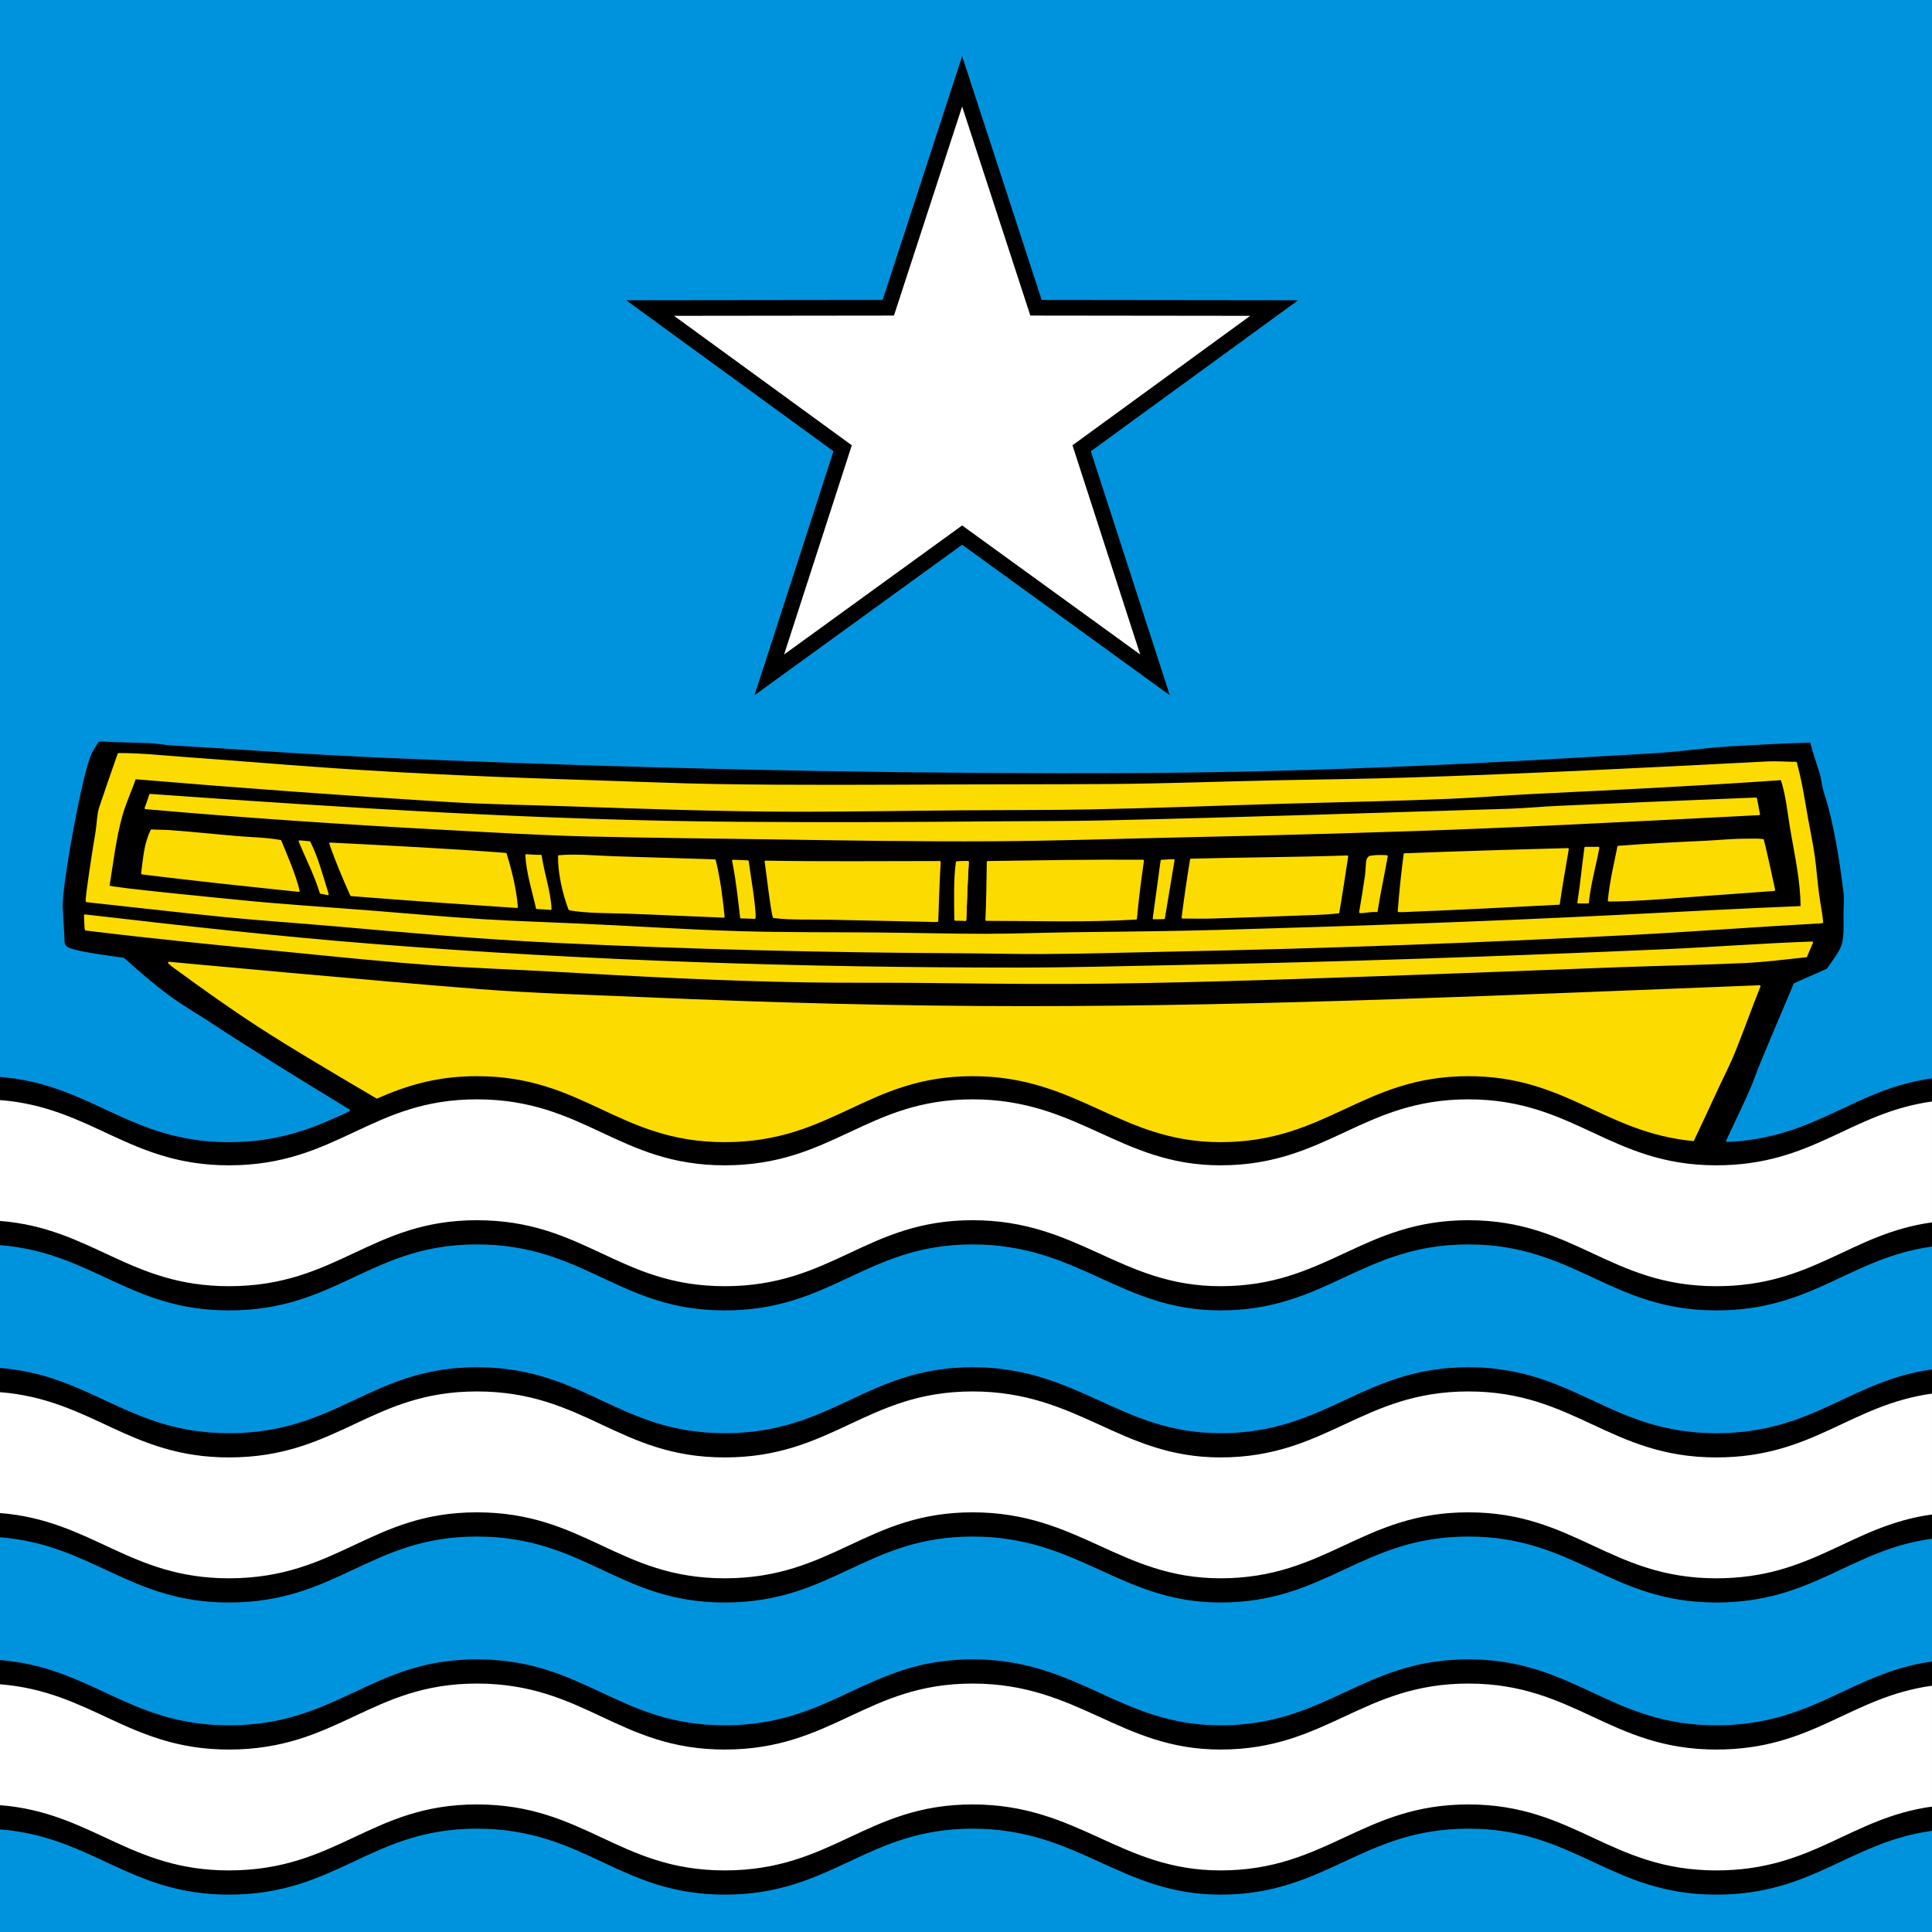 <?xml version="1.0" encoding="UTF-8" standalone="no"?>
<!DOCTYPE svg PUBLIC "-//W3C//DTD SVG 1.1//EN" "http://www.w3.org/Graphics/SVG/1.1/DTD/svg11.dtd">
<!-- Created with Vectornator (http://vectornator.io/) -->
<svg height="100%" stroke-miterlimit="10" style="fill-rule:nonzero;clip-rule:evenodd;stroke-linecap:round;stroke-linejoin:round;" version="1.1" viewBox="0 0 283.465 283.465" width="100%" xml:space="preserve" xmlns="http://www.w3.org/2000/svg" xmlns:vectornator="http://vectornator.io" xmlns:xlink="http://www.w3.org/1999/xlink">
<rect x="0" y="0" width="283.465" height="283.465" fill="#333333" stroke="none"/>
<defs/>
<clipPath id="ArtboardFrame">
<rect height="283.465" width="283.465" x="0" y="0"/>
</clipPath>
<g clip-path="url(#ArtboardFrame)" id="CMYK_Fahne" vectornator:layerName="CMYK_Fahne">
<path d="M0 0L283.465 0L283.465 283.465L0 283.465L0 0Z" fill="#000000" fill-rule="evenodd" opacity="1" stroke="none" vectornator:layerName="path"/>
<g opacity="1" vectornator:layerName="g">
<path d="M167.291 96.028L141.166 77.094L115.044 96.028L124.977 65.332L98.899 46.338L131.163 46.301L141.168 15.627L151.173 46.301L183.437 46.338L157.355 65.333L167.291 96.028Z" fill="#ffffff" fill-rule="nonzero" opacity="1" stroke="none" vectornator:layerName="path"/>
<path d="M142.699 179.031C127.112 179.031 122.16 188.712 106.327 188.712C90.74 188.712 85.775 179.031 69.955 179.031C54.368 179.031 49.523 188.712 33.583 188.712C18.962 188.712 13.486 180.196-4.33863e-14 179.138L-4.33863e-14 161.403C13.486 162.46 18.962 170.976 33.583 170.976C49.522 170.976 54.367 161.297 69.955 161.297C85.775 161.297 90.739 170.976 106.327 170.976C122.16 170.976 127.111 161.297 142.699 161.297C158.286 161.297 164.336 170.976 179.07 170.976C194.658 170.976 199.854 161.297 215.442 161.297C231.031 161.297 236.225 170.976 251.813 170.976C266.023 170.976 271.416 163.282 283.464 161.613L283.464 179.348C271.416 181.017 266.023 188.712 251.813 188.712C236.226 188.712 231.031 179.031 215.442 179.031C199.854 179.031 194.659 188.712 179.07 188.712C164.336 188.712 158.286 179.031 142.699 179.031Z" fill="#ffffff" fill-rule="nonzero" opacity="1" stroke="none" vectornator:layerName="path"/>
<path d="M142.699 221.89C127.112 221.89 122.16 231.57 106.327 231.57C90.74 231.57 85.775 221.89 69.955 221.89C54.368 221.89 49.523 231.57 33.583 231.57C18.962 231.57 13.486 223.054-4.33863e-14 221.997L-4.33863e-14 204.262C13.486 205.319 18.962 213.835 33.583 213.835C49.522 213.835 54.367 204.155 69.955 204.155C85.775 204.155 90.739 213.835 106.327 213.835C122.16 213.835 127.111 204.155 142.699 204.155C158.286 204.155 164.336 213.835 179.07 213.835C194.658 213.835 199.854 204.155 215.442 204.155C231.031 204.155 236.225 213.835 251.813 213.835C266.023 213.835 271.416 206.141 283.464 204.472L283.464 222.207C271.416 223.876 266.023 231.57 251.813 231.57C236.226 231.57 231.031 221.89 215.442 221.89C199.854 221.89 194.659 231.57 179.07 231.57C164.336 231.57 158.286 221.89 142.699 221.89Z" fill="#ffffff" fill-rule="nonzero" opacity="1" stroke="none" vectornator:layerName="path"/>
<path d="M142.699 264.749C127.112 264.749 122.16 274.429 106.327 274.429C90.74 274.429 85.775 264.749 69.955 264.749C54.368 264.749 49.523 274.429 33.583 274.429C18.962 274.429 13.486 265.913-4.33863e-14 264.856L-4.33863e-14 247.12C13.486 248.178 18.962 256.695 33.583 256.695C49.522 256.695 54.367 247.014 69.955 247.014C85.775 247.014 90.739 256.695 106.327 256.695C122.16 256.695 127.111 247.014 142.699 247.014C158.286 247.014 164.336 256.695 179.07 256.695C194.658 256.695 199.854 247.014 215.442 247.014C231.031 247.014 236.225 256.695 251.813 256.695C266.023 256.695 271.416 249 283.464 247.33L283.464 265.065C271.416 266.735 266.023 274.429 251.813 274.429C236.226 274.429 231.031 264.749 215.442 264.749C199.854 264.749 194.659 274.429 179.07 274.429C164.336 274.429 158.286 264.749 142.699 264.749Z" fill="#ffffff" fill-rule="nonzero" opacity="1" stroke="none" vectornator:layerName="path"/>
</g>
<g opacity="1" vectornator:layerName="g">
<path d="M171.901 102.374L160.213 66.26L190.896 43.914L152.938 43.87L141.168 7.784L129.397 43.87L91.439 43.913L122.12 66.26L110.433 102.374L141.166 80.099L171.901 102.374ZM283.462 158.073C271.869 159.679 266.439 166.863 253.385 167.405C254.764 164.493 256.178 161.505 256.761 160.181C257.373 158.795 257.849 157.343 258.43 155.943C260.03 152.079 261.683 148.231 263.309 144.377L268.148 142.239C268.82 141.191 270.058 139.733 270.372 138.527C270.738 137.128 270.619 135.674 270.619 134.244C270.619 133.163 270.755 131.925 270.619 130.863C270.026 126.215 269.238 120.843 267.757 116.306C267.425 115.29 267.387 114.168 267.037 113.145C266.549 111.723 266.103 110.305 265.718 108.849C265.636 108.837 265.534 108.808 265.451 108.811C261.586 108.935 257.752 109.144 253.899 109.36C250.485 109.552 247.078 110.076 243.664 110.306C239.572 110.582 235.469 110.787 231.372 111.025C209.984 112.275 188.52 113.17 167.084 113.278C135.93 113.435 104.812 112.857 73.68 111.726C62.391 111.316 51.034 110.883 39.766 110.136C34.915 109.815 30.061 109.504 25.207 109.221C24.072 109.156 22.914 108.92 21.788 108.887L16.722 108.737C15.88 108.712 15.252 108.575 14.396 108.699C14.037 109.304 13.582 109.945 13.284 110.572C11.936 113.402 8.895 130.13 9.062 133.135L9.309 137.564C9.338 138.077 9.236 138.453 9.638 138.907C10.246 139.702 16.834 140.459 18.121 140.668C20.609 142.878 23.298 145.236 26.09 147.122C27.682 148.197 29.375 149.177 30.978 150.246C35.525 153.278 44.279 158.697 51.221 162.917C46.287 165.226 41.203 167.439 33.583 167.439C18.962 167.439 13.485 158.922-7.50064e-15 157.865L-7.50064e-15 2.01858e-14L283.462 2.01858e-14L283.462 158.073Z" fill="#0093dd" fill-rule="evenodd" opacity="1" stroke="#0093dd" stroke-linecap="butt" stroke-linejoin="miter" stroke-width="0.283" vectornator:layerName="path"/>
<path d="M142.699 200.461C127.112 200.461 122.16 210.141 106.327 210.141C90.74 210.141 85.775 200.461 69.955 200.461C54.368 200.461 49.523 210.141 33.583 210.141C18.962 210.141 13.486 201.624-4.33863e-14 200.568L-4.33863e-14 182.832C13.486 183.89 18.962 192.406 33.583 192.406C49.522 192.406 54.367 182.725 69.955 182.725C85.775 182.725 90.739 192.406 106.327 192.406C122.16 192.406 127.111 182.725 142.699 182.725C158.286 182.725 164.336 192.406 179.07 192.406C194.658 192.406 199.854 182.725 215.442 182.725C231.031 182.725 236.225 192.406 251.813 192.406C266.023 192.406 271.416 184.712 283.464 183.042L283.464 200.777C271.416 202.447 266.023 210.141 251.813 210.141C236.226 210.141 231.031 200.461 215.442 200.461C199.854 200.461 194.659 210.141 179.07 210.141C164.336 210.141 158.286 200.461 142.699 200.461Z" fill="#0093dd" fill-rule="nonzero" opacity="1" stroke="#0093dd" stroke-linecap="butt" stroke-linejoin="miter" stroke-width="0.283" vectornator:layerName="path"/>
<path d="M142.699 243.319C127.112 243.32 122.16 253 106.327 253C90.74 253 85.775 243.32 69.955 243.32C54.368 243.32 49.523 253 33.583 253C18.962 253 13.486 244.483-4.33863e-14 243.426L-4.33863e-14 225.692C13.486 226.748 18.962 235.264 33.583 235.264C49.522 235.264 54.367 225.584 69.955 225.584C85.775 225.584 90.739 235.264 106.327 235.264C122.16 235.264 127.111 225.584 142.699 225.584C158.286 225.584 164.336 235.264 179.07 235.264C194.658 235.264 199.854 225.584 215.442 225.584C231.031 225.584 236.225 235.264 251.813 235.264C266.023 235.264 271.416 227.57 283.464 225.901L283.464 243.637C271.416 245.307 266.023 253.001 251.813 253.001C236.226 253.001 231.031 243.321 215.442 243.321C199.854 243.321 194.659 253.001 179.07 253.001C164.336 253 158.286 243.319 142.699 243.319Z" fill="#0093dd" fill-rule="nonzero" opacity="1" stroke="#0093dd" stroke-linecap="butt" stroke-linejoin="miter" stroke-width="0.283" vectornator:layerName="path"/>
<path d="M0.001 268.552C13.487 269.608 18.963 278.124 33.584 278.124C49.523 278.124 54.368 268.445 69.956 268.445C85.776 268.445 90.74 278.124 106.328 278.124C122.161 278.124 127.112 268.445 142.7 268.445C158.287 268.445 164.337 278.124 179.071 278.124C194.659 278.124 199.855 268.445 215.443 268.445C231.032 268.445 236.226 278.124 251.814 278.124C266.024 278.124 271.417 270.43 283.465 268.761L283.465 283.465L0.001 283.465L0.001 268.552Z" fill="#0093dd" fill-rule="nonzero" opacity="1" stroke="#0093dd" stroke-linecap="butt" stroke-linejoin="miter" stroke-width="0.283" vectornator:layerName="path"/>
</g>
<g opacity="1" vectornator:layerName="g">
<path d="M15.92 130.048C16.473 130.384 33.439 132.012 34.391 132.11C41.081 132.808 47.803 133.211 54.51 133.739C59.968 134.167 65.436 134.678 70.9 135.007C75.614 135.29 80.348 135.442 85.067 135.65C92.934 135.998 100.818 136.541 108.686 136.767C115.388 136.959 122.137 136.9 128.845 136.957C134.081 137.001 139.322 137.147 144.556 137.147C148.836 137.147 153.125 136.976 157.406 136.919C164.545 136.824 171.706 136.779 178.843 136.578C198.202 136.033 217.589 135.364 236.932 134.402C246.065 133.948 255.181 133.44 264.319 133.076C264.319 129.198 263.412 125.286 262.774 121.454C262.379 119.078 262.155 116.62 261.394 114.318C249.276 115.167 237.169 115.759 225.029 116.343C220.911 116.542 216.789 116.889 212.674 117.062C204.639 117.401 196.576 117.545 188.534 117.775C179.019 118.049 169.498 118.434 159.981 118.614C153.801 118.732 147.608 118.702 141.427 118.747C133.482 118.804 125.527 118.955 117.582 118.955C105.979 118.955 94.316 118.53 82.72 118.141C77.121 117.952 71.466 117.876 65.876 117.535C50.515 116.596 35.148 115.467 19.812 114.185C19.208 115.954 18.362 117.739 17.856 119.522C16.896 122.902 16.475 126.607 15.92 130.048ZM12.716 132.226C12.597 131.969 13.633 125.139 14.17 121.985C14.351 120.922 14.348 119.508 14.684 118.502C15.563 115.878 16.481 113.249 17.403 110.627C20.82 110.627 24.261 111.01 27.665 111.252C34.542 111.742 41.413 112.327 48.291 112.804C61.411 113.715 74.556 114.234 87.704 114.641C93.411 114.817 99.127 115.076 104.835 115.171C116.718 115.368 128.612 115.277 140.493 115.235C147.964 115.208 155.436 115.224 162.904 115.171C171.101 115.112 179.315 114.793 187.511 114.622C193.871 114.49 200.244 114.429 206.6 114.224C224.187 113.658 241.768 112.772 259.336 111.859C260.687 111.789 262.132 111.916 263.495 111.916C264.256 114.65 264.671 117.462 265.163 120.245C265.482 122.044 265.876 123.852 266.131 125.658C266.395 127.529 266.512 129.423 266.769 131.298C266.943 132.564 267.243 134.02 267.361 135.293C267.305 135.334 266.957 135.346 266.893 135.349C257.589 135.852 248.295 136.574 238.991 137.053C216.692 138.198 194.351 139.035 172.027 139.475C165.668 139.601 159.295 139.804 152.938 139.836C148.951 139.855 144.961 139.741 140.974 139.722C121.064 139.628 101.225 139.145 81.34 138.189C70.676 137.676 59.987 136.723 49.361 135.786C43.868 135.301 38.352 134.946 32.867 134.404C26.298 133.753 19.28 132.925 12.716 132.226ZM113.546 134.563C113.225 133.834 112.527 127.646 112.33 126.414C120.839 126.564 129.374 126.471 137.885 126.471C137.693 129.299 137.631 132.29 137.522 135.121C136.974 135.172 136.376 135.114 135.826 135.102L121.782 134.806C119.141 134.745 116.174 134.876 113.546 134.563ZM169.273 134.735L170.426 126.287L172.19 126.2L170.774 134.713L169.273 134.735ZM144.722 134.969C144.858 132.141 144.872 129.301 144.927 126.47C152.512 126.369 160.117 126.23 167.701 126.28C167.292 129.094 166.918 131.951 166.671 134.779C159.402 135.216 152.007 134.969 144.722 134.969ZM141.633 134.969L140.603 134.818C140.464 132.305 140.122 128.994 140.603 126.565C141.069 126.514 141.533 126.458 142.003 126.47C141.838 129.302 141.742 132.136 141.633 134.969ZM173.508 134.628C173.866 131.799 174.28 128.946 174.744 126.129C182.38 125.925 190.03 125.911 197.663 125.656C197.246 128.393 196.833 131.142 196.366 133.871C194.264 134.112 192.131 134.124 190.016 134.212C185.951 134.379 181.88 134.497 177.812 134.628C176.385 134.674 174.938 134.628 173.508 134.628ZM110.717 134.67C110.398 134.658 108.727 134.606 108.727 134.606C108.727 134.606 108.14 129.008 107.554 126.283C108.273 126.296 108.996 126.351 109.716 126.377C109.918 128.051 110.803 133.041 110.717 134.67ZM106.174 134.496C101.508 134.324 96.844 134.083 92.178 133.916C90.039 133.841 85.619 133.876 83.543 133.399C82.674 131.138 81.967 127.989 82.019 125.619C84.619 125.395 87.495 125.685 90.092 125.77C95.019 125.931 99.948 126.069 104.876 126.224C105.543 128.981 105.895 131.681 106.174 134.496ZM199.557 133.834C199.861 132.024 200.169 130.216 200.422 128.401C200.525 127.665 200.486 126.802 200.649 126.092C200.665 126.022 200.893 125.77 200.958 125.713C201.807 125.558 202.609 125.567 203.47 125.618C203.001 128.309 202.403 130.984 201.988 133.681C201.143 133.608 200.401 133.834 199.557 133.834ZM205.22 133.683C205.43 130.887 205.717 128.118 206.085 125.335C214.065 125.034 222.05 124.783 230.033 124.577C229.594 127.251 229.084 129.92 228.716 132.603C221.107 133 213.492 133.383 205.879 133.683L205.22 133.683ZM80.786 133.362C80.378 133.312 79.186 133.247 78.772 133.234C78.214 130.661 77.358 128.111 77.221 125.467C77.927 125.515 78.633 125.574 79.342 125.562C79.694 128.09 80.658 130.768 80.786 133.362ZM75.842 133.076C67.721 132.533 59.632 131.985 51.523 131.335C50.413 128.848 49.336 126.327 48.455 123.763C57.045 124.2 65.621 124.628 74.195 125.277C74.973 127.811 75.631 130.455 75.842 133.076ZM232.978 132.414L231.577 132.414C231.991 129.748 232.24 127.06 232.607 124.389L234.522 124.389C234.021 127.031 233.24 129.746 232.978 132.414ZM236.046 132.129C236.284 129.493 236.924 126.833 237.446 124.238C241.701 123.906 245.971 123.698 250.233 123.498C252.206 123.406 254.237 123.183 256.205 123.196C256.948 123.201 257.89 123.142 258.661 123.249C259.225 125.471 259.814 128.339 260.311 130.576C260.266 130.607 259.891 130.613 259.85 130.615L246.567 131.58C243.055 131.833 239.57 132.129 236.046 132.129ZM48.084 131.184C47.741 131.112 47.401 131.048 47.054 130.994C46.285 128.43 44.986 125.927 43.966 123.443C44.443 123.486 44.934 123.51 45.408 123.574C46.6 125.923 47.284 128.711 48.084 131.184ZM43.822 130.711C36.145 129.906 28.498 129.101 20.842 128.155C21.158 125.94 21.218 123.892 22.242 121.834C23.09 121.898 23.95 121.87 24.796 121.928C28.148 122.157 31.531 122.541 34.885 122.818C36.927 122.988 39.137 123.012 41.145 123.386C42.107 125.783 43.218 128.208 43.822 130.711ZM21.357 118.577C21.611 117.937 21.805 117.276 22.035 116.628C50.733 118.66 79.522 120.505 108.316 120.716C120.981 120.81 133.622 120.758 146.287 120.648C151.589 120.601 156.904 120.628 162.205 120.509C181.904 120.063 201.611 119.412 221.303 118.805C223.772 118.729 226.282 118.479 228.757 118.369C238.387 117.944 248.017 117.534 257.648 117.157C257.777 117.773 258.084 119.458 258.084 119.458C258.084 119.458 231.515 120.843 218.523 121.378C203.402 122.002 188.292 122.394 173.159 122.722C164.03 122.92 154.882 123.239 145.752 123.291C134.774 123.352 123.781 123.172 112.806 123.007C104.034 122.874 95.258 122.798 86.489 122.591C79.212 122.418 71.908 121.975 64.641 121.588C50.181 120.814 35.772 119.844 21.357 118.577Z" fill="#fcdb00" fill-rule="evenodd" opacity="1" stroke="#fcdb00" stroke-linecap="butt" stroke-linejoin="miter" stroke-width="0.283" vectornator:layerName="path"/>
<path d="M55.296 161.037C49.823 157.809 42.682 153.617 37.912 150.509C33.586 147.691 29.411 144.708 25.268 141.67C25.225 141.639 24.795 141.254 24.795 141.254C24.795 141.254 55.182 144.086 70.385 145.266C78.443 145.893 86.593 146.101 94.669 146.453C113.26 147.261 131.855 147.765 150.467 147.765C186.377 147.765 222.292 146.08 258.161 144.699C256.9 147.83 255.775 151.012 254.517 154.144C253.628 156.36 252.519 158.448 251.531 160.617C250.918 161.962 249.665 164.654 248.418 167.276C235.371 166.017 229.84 157.756 215.441 157.756C199.854 157.756 194.658 167.437 179.069 167.437C164.336 167.437 158.286 157.756 142.698 157.756C127.111 157.756 122.159 167.437 106.326 167.437C90.739 167.437 85.775 157.756 69.954 157.756C63.862 157.756 59.411 159.236 55.296 161.037Z" fill="#fcdb00" fill-rule="evenodd" opacity="1" stroke="#fcdb00" stroke-linecap="butt" stroke-linejoin="miter" stroke-width="0.283" vectornator:layerName="path"/>
<path d="M12.461 134.306C26.654 135.954 40.871 137.541 55.127 138.661C86.37 141.114 117.837 142.105 149.191 142.105C157.135 142.105 165.112 141.875 173.057 141.726C196.754 141.281 220.445 140.448 244.12 139.417C251.368 139.101 258.613 138.535 265.865 138.283L265 140.307C262.03 140.631 258.92 141.02 255.939 141.159C249.866 141.44 243.772 141.543 237.695 141.764C225.778 142.201 213.865 142.686 201.948 143.096C186.841 143.616 171.664 144.158 156.543 144.225C149.146 144.258 141.735 144.126 134.338 144.068C129.064 144.025 123.782 144.08 118.51 143.999C105.964 143.804 93.406 143.114 80.889 142.408C75.1 142.082 69.29 141.895 63.509 141.481C56.854 141.004 50.193 140.316 43.556 139.664C33.373 138.664 22.734 137.639 12.589 136.386C12.541 136.378 12.461 134.306 12.461 134.306Z" fill="#fcdb00" fill-rule="evenodd" opacity="1" stroke="#fcdb00" stroke-linecap="butt" stroke-linejoin="miter" stroke-width="0.283" vectornator:layerName="path"/>
<path d="M141.633 134.969L140.159 134.948C140.137 132.375 140.034 128.848 140.393 126.506C140.8 126.485 141.533 126.457 142.003 126.47C141.838 129.302 141.742 132.136 141.633 134.969Z" fill="#fcdb00" fill-rule="evenodd" opacity="1" stroke="#fcdb00" stroke-linecap="butt" stroke-linejoin="miter" stroke-width="0.283" vectornator:layerName="path"/>
</g>
</g>
</svg>

